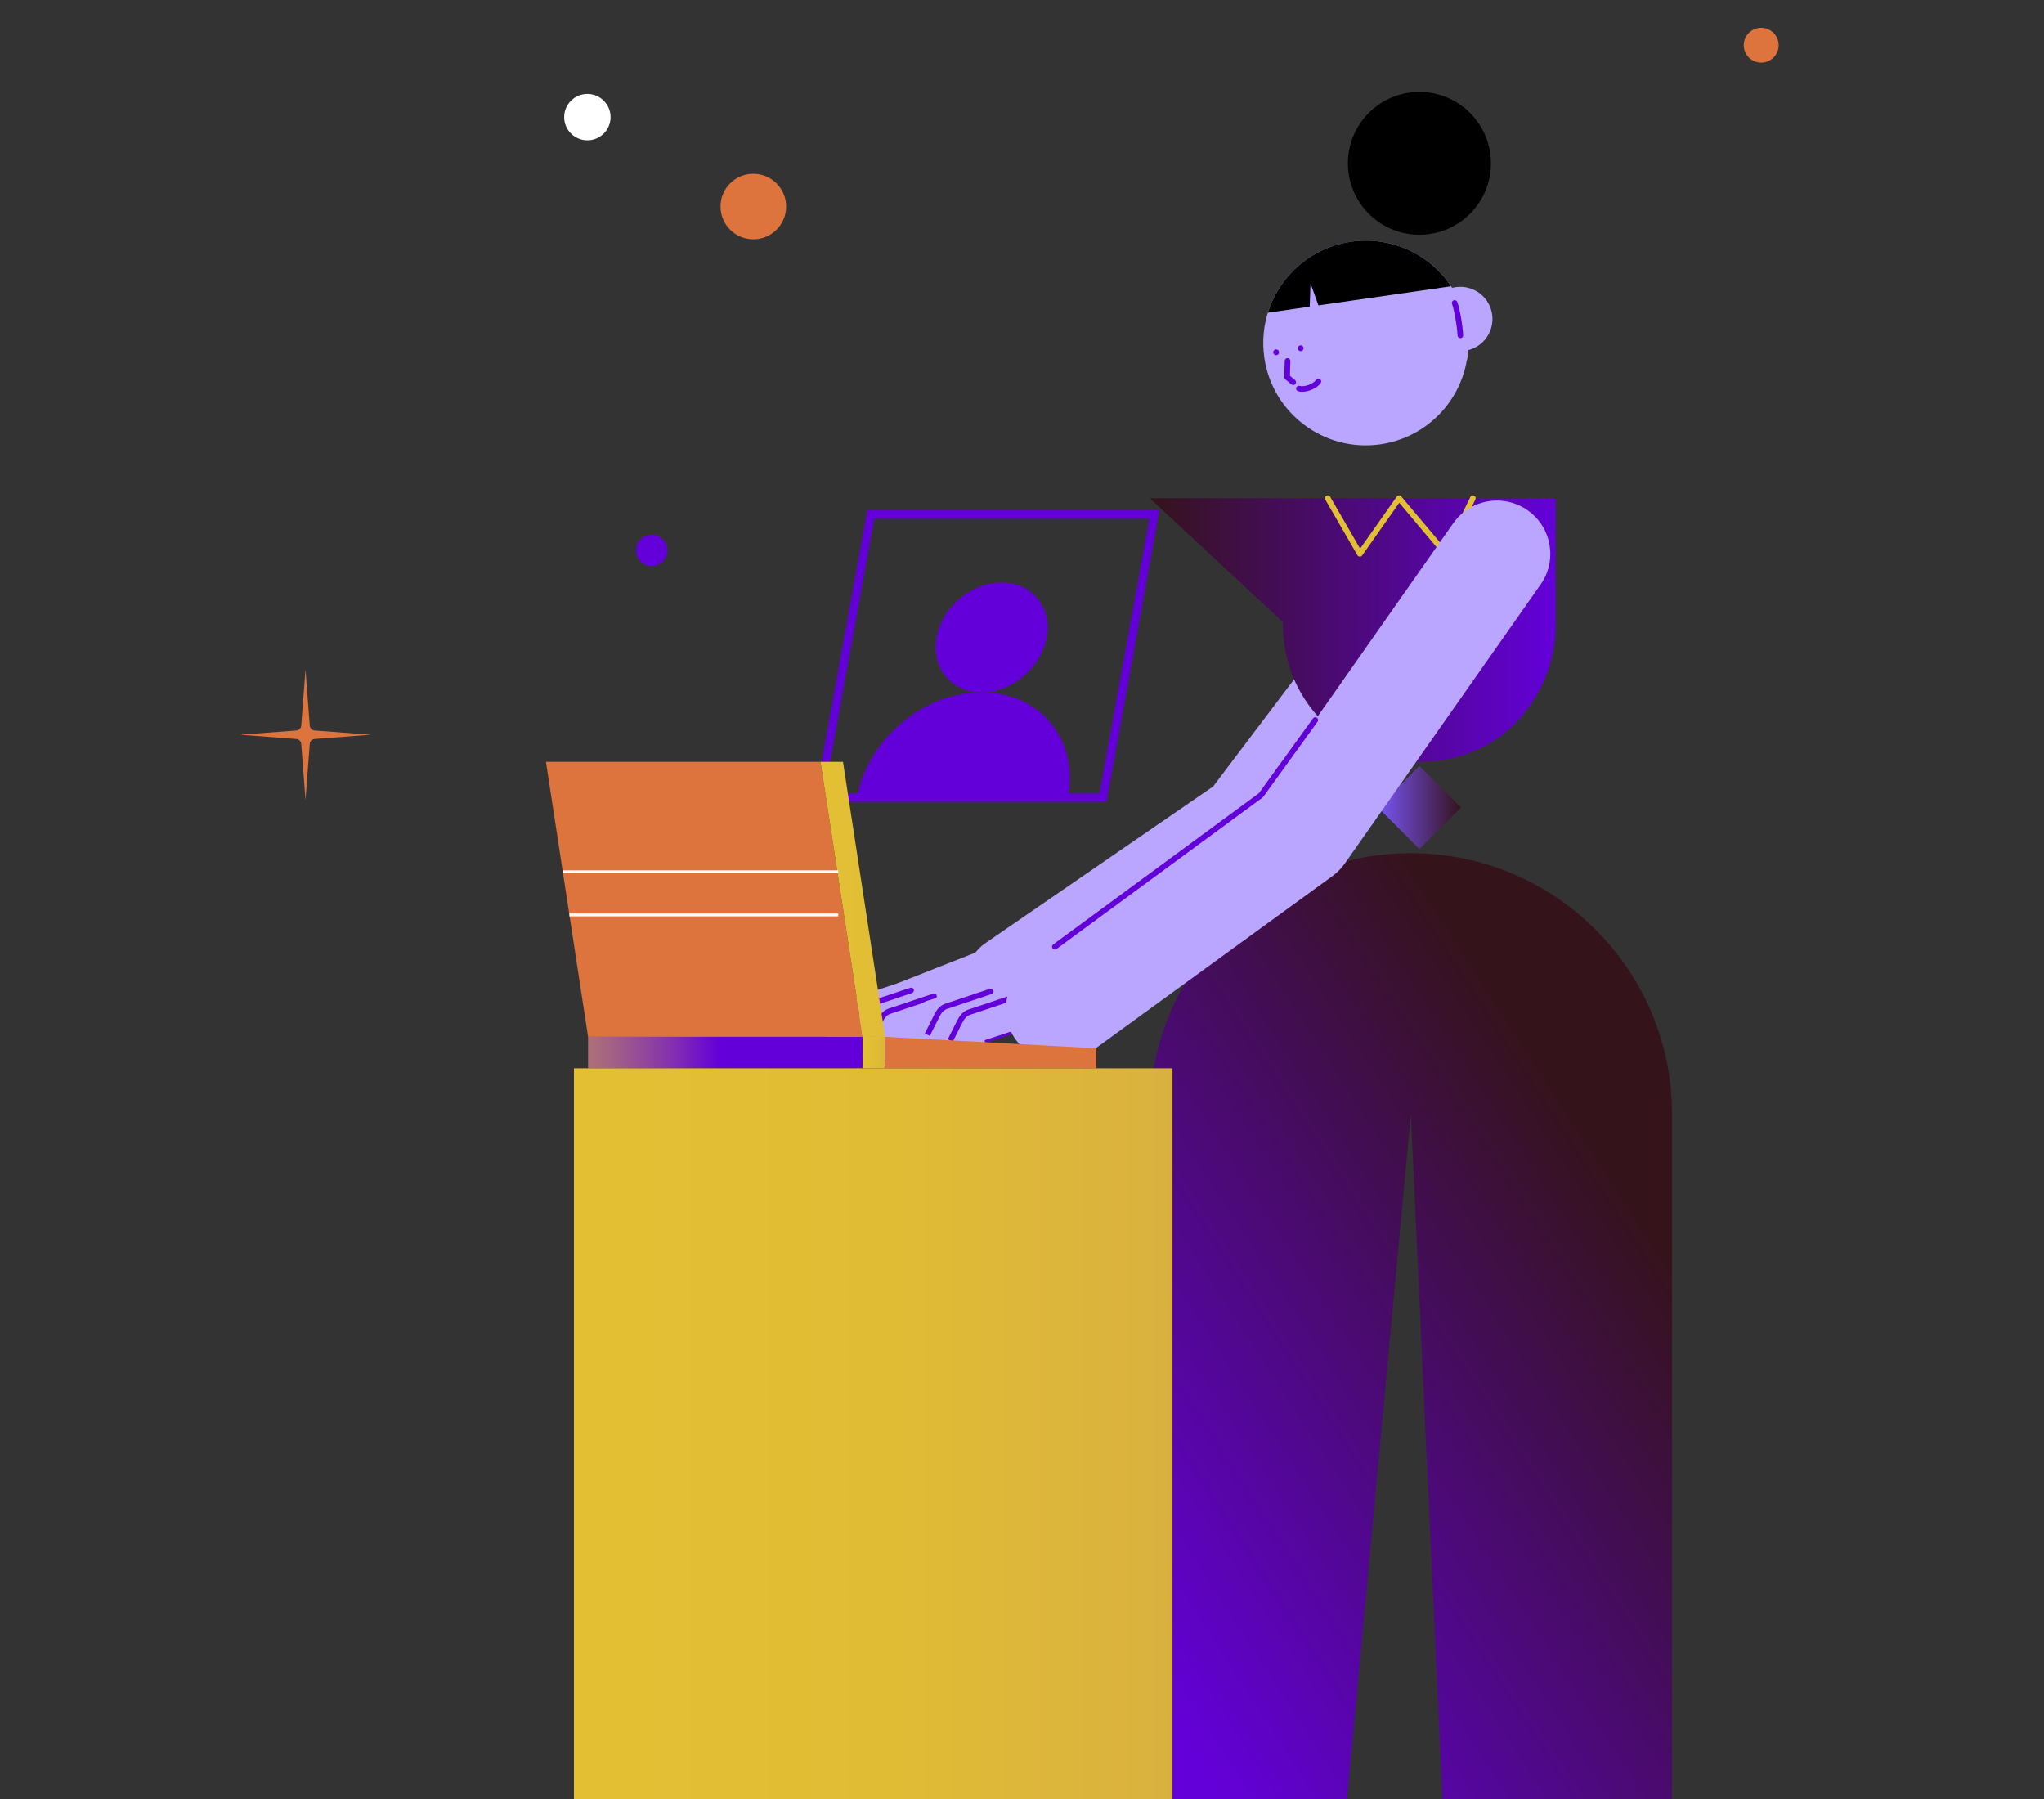<?xml version="1.0" encoding="UTF-8"?> <svg xmlns="http://www.w3.org/2000/svg" width="400" height="352" viewBox="0 0 400 352" fill="none"><rect x="0" y="0" width="400" height="352" fill="#333333" stroke="none"/><g clip-path="url(#clip0_108_26827)"><g clip-path="url(#clip1_108_26827)"><path d="M197.497 199.571C194.874 199.571 192.295 198.325 190.695 196.008C188.111 192.265 189.056 187.138 192.807 184.558L237.402 153.886L275.553 103.415C278.297 99.787 283.472 99.062 287.106 101.802C290.741 104.541 291.467 109.706 288.723 113.334L249.769 164.87C249.236 165.572 248.593 166.187 247.867 166.692L202.171 198.116C200.742 199.099 199.114 199.571 197.497 199.571Z" fill="#BBA6FF"></path><path d="M193.596 199.72C195.381 199.684 196.8 198.211 196.765 196.429C196.73 194.647 195.254 193.231 193.468 193.266L180.026 193.53C178.241 193.566 176.822 195.039 176.857 196.821C176.893 198.603 178.369 200.019 180.154 199.984L193.596 199.72Z" fill="#BBA6FF"></path><path d="M177.824 198.474C179.518 197.91 180.433 196.082 179.868 194.391C179.304 192.7 177.472 191.786 175.778 192.35L165.872 195.647C164.178 196.211 163.263 198.039 163.828 199.73C164.392 201.421 166.224 202.334 167.918 201.771L177.824 198.474Z" fill="#BBA6FF"></path><path d="M181.703 199.469C183.397 198.905 184.312 197.077 183.747 195.386C183.183 193.695 181.351 192.781 179.657 193.345L169.751 196.642C168.057 197.206 167.142 199.034 167.707 200.725C168.271 202.416 170.103 203.33 171.797 202.766L181.703 199.469Z" fill="#BBA6FF"></path><path d="M186.162 200.617C187.856 200.053 188.771 198.225 188.206 196.534C187.641 194.843 185.81 193.93 184.116 194.494L174.21 197.791C172.516 198.354 171.601 200.182 172.166 201.873C172.73 203.564 174.562 204.478 176.256 203.914L186.162 200.617Z" fill="#BBA6FF"></path><path d="M194.512 191.904C196.173 191.25 196.988 189.375 196.333 187.717C195.678 186.059 193.8 185.245 192.139 185.899L176.041 192.239C174.38 192.893 173.565 194.767 174.22 196.425C174.876 198.083 176.753 198.897 178.414 198.243L194.512 191.904Z" fill="#BBA6FF"></path><path d="M193.184 202.256C194.93 202.632 196.65 201.524 197.026 199.781C197.402 198.039 196.292 196.322 194.546 195.946L184.338 193.75C182.593 193.375 180.873 194.483 180.496 196.226C180.12 197.968 181.23 199.685 182.976 200.061L193.184 202.256Z" fill="#BBA6FF"></path><path d="M178.155 202.303C178.953 200.709 178.306 198.77 176.709 197.973C175.111 197.176 173.169 197.823 172.371 199.417L170.374 203.404C169.576 204.998 170.223 206.937 171.821 207.734C173.418 208.531 175.36 207.884 176.158 206.29L178.155 202.303Z" fill="#BBA6FF"></path><path d="M173.696 201.153C174.494 199.559 173.847 197.62 172.25 196.823C170.652 196.026 168.71 196.672 167.912 198.267L165.915 202.253C165.117 203.848 165.764 205.786 167.362 206.583C168.959 207.38 170.901 206.734 171.699 205.14L173.696 201.153Z" fill="#BBA6FF"></path><path d="M169.796 200.15C170.594 198.556 169.946 196.617 168.349 195.82C166.752 195.023 164.81 195.669 164.011 197.264L162.015 201.251C161.216 202.845 161.864 204.784 163.461 205.581C165.058 206.378 167.001 205.731 167.799 204.137L169.796 200.15Z" fill="#BBA6FF"></path><path d="M170.864 203.637L169.896 203.154L171.711 199.531C172.129 198.692 172.706 197.78 173.828 197.369L182.621 194.427C182.907 194.333 183.209 194.487 183.303 194.767C183.396 195.047 183.242 195.354 182.962 195.448L174.186 198.384C173.586 198.604 173.141 199.081 172.679 200.014L170.864 203.637Z" fill="#6300D9"></path><path d="M166.384 202.485L165.416 202.002L167.231 198.379C167.649 197.539 168.231 196.628 169.348 196.216L178.14 193.274C178.421 193.181 178.729 193.335 178.822 193.615C178.916 193.895 178.762 194.202 178.481 194.295L169.705 197.232C169.106 197.451 168.66 197.929 168.198 198.862L166.384 202.485Z" fill="#6300D9"></path><path d="M177.37 203.796C177.255 203.796 177.15 203.725 177.112 203.61C177.068 203.467 177.145 203.313 177.282 203.269L188.533 199.581C188.671 199.537 188.825 199.614 188.874 199.751C188.918 199.894 188.841 200.047 188.704 200.091L177.453 203.78C177.425 203.791 177.398 203.791 177.37 203.791V203.796Z" fill="#6300D9"></path><path d="M209.176 199.912C210.961 199.877 212.38 198.404 212.345 196.621C212.31 194.839 210.834 193.423 209.049 193.458L195.606 193.723C193.821 193.758 192.402 195.231 192.438 197.013C192.473 198.796 193.949 200.212 195.734 200.177L209.176 199.912Z" fill="#BBA6FF"></path><path d="M193.402 198.664C195.096 198.1 196.011 196.272 195.447 194.581C194.882 192.89 193.051 191.977 191.357 192.54L181.45 195.838C179.756 196.401 178.841 198.229 179.406 199.92C179.971 201.611 181.802 202.525 183.496 201.961L193.402 198.664Z" fill="#BBA6FF"></path><path d="M197.287 199.659C198.981 199.095 199.896 197.267 199.331 195.576C198.766 193.885 196.935 192.972 195.241 193.536L185.335 196.833C183.641 197.396 182.726 199.224 183.291 200.915C183.855 202.606 185.687 203.52 187.381 202.956L197.287 199.659Z" fill="#BBA6FF"></path><path d="M201.742 200.81C203.436 200.246 204.351 198.418 203.786 196.727C203.222 195.036 201.39 194.122 199.696 194.686L189.79 197.983C188.096 198.547 187.181 200.375 187.746 202.066C188.31 203.757 190.142 204.67 191.836 204.107L201.742 200.81Z" fill="#BBA6FF"></path><path d="M210.098 192.091C211.759 191.437 212.574 189.563 211.919 187.905C211.264 186.247 209.386 185.433 207.725 186.087L191.627 192.426C189.966 193.08 189.151 194.955 189.806 196.613C190.461 198.271 192.339 199.085 194 198.431L210.098 192.091Z" fill="#BBA6FF"></path><path d="M208.768 202.443C210.514 202.818 212.234 201.71 212.61 199.968C212.986 198.225 211.876 196.508 210.13 196.133L199.922 193.937C198.177 193.562 196.456 194.67 196.08 196.412C195.704 198.155 196.814 199.872 198.56 200.247L208.768 202.443Z" fill="#BBA6FF"></path><path d="M193.731 202.49C194.53 200.896 193.882 198.957 192.285 198.16C190.687 197.363 188.745 198.009 187.947 199.604L185.95 203.59C185.152 205.185 185.799 207.123 187.397 207.92C188.994 208.717 190.936 208.071 191.735 206.477L193.731 202.49Z" fill="#BBA6FF"></path><path d="M189.276 201.348C190.074 199.754 189.427 197.815 187.83 197.018C186.232 196.221 184.29 196.868 183.492 198.462L181.495 202.449C180.697 204.043 181.344 205.982 182.942 206.779C184.539 207.576 186.481 206.929 187.279 205.335L189.276 201.348Z" fill="#BBA6FF"></path><path d="M185.381 200.34C186.18 198.745 185.532 196.807 183.935 196.01C182.338 195.213 180.396 195.859 179.597 197.453L177.601 201.44C176.802 203.034 177.45 204.973 179.047 205.77C180.644 206.567 182.586 205.921 183.385 204.326L185.381 200.34Z" fill="#BBA6FF"></path><path d="M186.444 203.835L185.477 203.352L187.291 199.73C187.709 198.89 188.292 197.979 189.408 197.567L198.201 194.625C198.481 194.532 198.789 194.685 198.883 194.965C198.976 195.245 198.822 195.553 198.542 195.646L189.766 198.583C189.166 198.802 188.721 199.28 188.259 200.213L186.444 203.835Z" fill="#6300D9"></path><path d="M181.962 202.682L180.994 202.199L182.809 198.576C183.227 197.737 183.81 196.825 184.926 196.414L193.718 193.472C193.999 193.378 194.307 193.532 194.4 193.812C194.494 194.092 194.34 194.399 194.059 194.493L185.283 197.429C184.684 197.649 184.238 198.126 183.777 199.054L181.962 202.677V202.682Z" fill="#6300D9"></path><path d="M192.954 203.989C192.839 203.989 192.734 203.917 192.696 203.802C192.652 203.659 192.729 203.506 192.866 203.462L204.117 199.773C204.26 199.729 204.409 199.806 204.458 199.943C204.502 200.086 204.425 200.24 204.288 200.284L193.037 203.972C193.009 203.983 192.982 203.983 192.954 203.983V203.989Z" fill="#6300D9"></path><path d="M209.027 156.065H167.703C169.738 144.862 180.334 135.75 191.541 135.448C191.728 135.443 191.92 135.438 192.113 135.438C192.305 135.438 192.492 135.437 192.679 135.448C203.77 135.75 211.062 144.862 209.027 156.065Z" fill="#6300D9"></path><path d="M200.687 131.976C205.494 127.592 206.421 120.793 202.757 116.789C199.093 112.784 192.225 113.092 187.418 117.475C182.61 121.859 181.683 128.658 185.348 132.662C189.012 136.667 195.879 136.359 200.687 131.976Z" fill="#6300D9"></path><path d="M216.539 156.888H159.367L169.722 99.847H226.893L216.539 156.888ZM161.341 155.241H215.159L224.914 101.493H171.091L161.336 155.241H161.341Z" fill="#6300D9"></path><path d="M59.785 131L60.621 141.983C60.659 142.488 61.061 142.889 61.566 142.927L72.57 143.762L61.566 144.596C61.061 144.635 60.659 145.035 60.621 145.54L59.785 156.524L58.949 145.54C58.91 145.035 58.509 144.635 58.003 144.596L47 143.762L58.003 142.927C58.509 142.889 58.91 142.488 58.949 141.983L59.785 131Z" fill="#DD733D"></path><path d="M287.173 70.531C287.371 68.681 286.387 64.608 286.387 64.608L287.173 70.531Z" fill="#F5E33F"></path><path d="M282.525 57.011C283.988 56.139 285.797 55.859 287.557 56.38C290.895 57.368 292.797 60.87 291.807 64.202C290.818 67.534 287.309 69.433 283.972 68.445" fill="#BBA6FF"></path><path d="M247.421 69.976C249.004 80.921 259.177 88.512 270.142 86.937C281.101 85.356 288.706 75.202 287.128 64.257C286.463 59.668 284.291 55.666 281.178 52.686C280.848 52.367 280.507 52.06 280.155 51.764C275.932 48.234 270.285 46.445 264.412 47.29C258.078 48.201 252.859 51.983 249.895 57.121C249.279 58.175 248.768 59.295 248.356 60.458H248.35C247.305 63.417 246.942 66.655 247.421 69.971V69.976Z" fill="#BBA6FF"></path><path d="M254.531 68.708C254.847 68.708 255.103 68.453 255.103 68.137C255.103 67.822 254.847 67.566 254.531 67.566C254.215 67.566 253.959 67.822 253.959 68.137C253.959 68.453 254.215 68.708 254.531 68.708Z" fill="#6300DA"></path><path d="M249.73 69.498C250.046 69.498 250.302 69.243 250.302 68.927C250.302 68.612 250.046 68.356 249.73 68.356C249.414 68.356 249.158 68.612 249.158 68.927C249.158 69.243 249.414 69.498 249.73 69.498Z" fill="#6300DA"></path><path d="M253.081 75.333C252.96 75.333 252.833 75.289 252.729 75.207L251.524 74.213C251.392 74.104 251.321 73.945 251.326 73.774L251.414 70.596C251.425 70.294 251.667 70.053 251.981 70.064C252.283 70.075 252.525 70.327 252.514 70.629L252.432 73.538L253.427 74.362C253.663 74.554 253.696 74.9 253.499 75.136C253.389 75.267 253.235 75.333 253.075 75.333H253.081Z" fill="#6300DA"></path><path d="M254.833 76.656C254.553 76.656 254.289 76.623 254.036 76.552C253.744 76.469 253.579 76.162 253.662 75.871C253.744 75.58 254.052 75.41 254.344 75.498C255.328 75.783 257.06 75.059 257.544 74.334C257.715 74.082 258.055 74.01 258.308 74.181C258.561 74.351 258.627 74.691 258.462 74.944C257.868 75.833 256.224 76.656 254.833 76.656Z" fill="#6300DA"></path><path d="M285.787 66.167C285.501 66.167 285.259 65.942 285.237 65.651C285.089 63.302 284.544 60.508 284.148 59.471C284.038 59.185 284.181 58.872 284.467 58.763C284.748 58.653 285.067 58.795 285.177 59.081C285.661 60.354 286.194 63.329 286.331 65.58C286.348 65.882 286.123 66.145 285.815 66.162C285.804 66.162 285.793 66.162 285.782 66.162L285.787 66.167Z" fill="#6300DA"></path><path d="M285.888 157.997L277.766 149.889L269.643 157.997L277.766 166.105L285.888 157.997Z" fill="url(#paint0_linear_108_26827)"></path><path d="M214.176 453.347H254.174L276.098 217.964L286.948 453.347H327.205V217.964C327.205 189.789 304.324 166.944 276.104 166.944C261.988 166.944 249.214 172.658 239.96 181.885C230.705 191.123 224.992 203.88 224.992 217.964L214.181 453.347H214.176Z" fill="url(#paint1_linear_108_26827)"></path><path d="M225.008 97.481H304.422V121.732C304.483 125.486 303.971 132.935 297.538 140.416C291.104 147.898 282.3 149.127 277.896 149.05C270.274 149.05 263.923 146.432 258.771 141.102C253.618 135.789 251.045 129.29 251.045 121.732L225.008 97.481Z" fill="url(#paint2_linear_108_26827)"></path><path d="M282.96 108.92C282.801 108.92 282.647 108.849 282.537 108.722L273.827 98.376L266.563 108.684C266.453 108.838 266.277 108.931 266.09 108.915C265.903 108.904 265.732 108.805 265.639 108.64L259.354 97.75C259.2 97.487 259.293 97.152 259.557 96.998C259.821 96.844 260.156 96.938 260.31 97.201L266.167 107.345L273.343 97.157C273.442 97.02 273.596 96.932 273.772 96.927C273.953 96.916 274.107 96.993 274.217 97.124L282.839 107.367L287.739 97.24C287.871 96.965 288.201 96.85 288.47 96.982C288.745 97.113 288.86 97.443 288.729 97.712L283.461 108.602C283.378 108.772 283.219 108.887 283.032 108.909C283.01 108.909 282.988 108.909 282.966 108.909L282.96 108.92Z" fill="#E3C033"></path><path d="M277.77 45.929C285.499 45.929 291.765 39.675 291.765 31.96C291.765 24.244 285.499 17.99 277.77 17.99C270.041 17.99 263.775 24.244 263.775 31.96C263.775 39.675 270.041 45.929 277.77 45.929Z" fill="black"></path><path d="M283.972 56.018C283.158 54.805 282.223 53.685 281.178 52.686C280.848 52.367 280.507 52.06 280.155 51.764C275.932 48.234 270.285 46.445 264.412 47.29C258.078 48.201 252.859 51.983 249.895 57.121C249.279 58.175 248.768 59.295 248.356 60.458H248.35C248.268 60.694 248.196 60.941 248.119 61.183L283.972 56.018Z" fill="black"></path><path d="M259.618 64.169L256.461 55.475L256.137 64.74L259.618 64.169Z" fill="#BBA6FF"></path><path d="M207.301 207.81C204.074 207.81 200.895 206.322 198.85 203.523C195.451 198.868 196.48 192.342 201.143 188.955L247.053 155.571L284.384 102.389C287.695 97.674 294.211 96.526 298.934 99.831C303.658 103.135 304.807 109.64 301.497 114.355L263.17 168.959C262.51 169.903 261.696 170.726 260.767 171.407L213.455 205.812C211.596 207.162 209.446 207.81 207.312 207.81H207.301Z" fill="#BBA6FF"></path><path d="M206.438 185.788C206.267 185.788 206.102 185.711 205.992 185.563C205.811 185.321 205.866 184.976 206.108 184.794L246.365 155.203L256.95 140.559C257.126 140.312 257.472 140.257 257.72 140.433C257.967 140.608 258.022 140.954 257.846 141.201L247.212 155.917C247.179 155.961 247.14 156.005 247.091 156.038L206.762 185.678C206.663 185.749 206.548 185.782 206.438 185.782V185.788Z" fill="#6300DA"></path><path d="M115.086 202.869L106.838 149.066H160.573L168.821 202.869H115.086Z" fill="#DD733D"></path><path d="M168.821 202.869H115.086V209.022H168.821V202.869Z" fill="url(#paint3_linear_108_26827)"></path><path d="M160.572 149.066H164.971L173.22 202.869H168.821L160.572 149.066Z" fill="url(#paint4_linear_108_26827)"></path><path d="M173.219 202.869H168.82V209.022H173.219V202.869Z" fill="url(#paint5_linear_108_26827)"></path><path d="M164.047 170.298H110.131V170.847H164.047V170.298Z" fill="white"></path><path d="M164.054 178.745H111.43V179.294H164.054V178.745Z" fill="white"></path><path d="M173.221 202.869L214.539 205.109V209.022H173.221V202.869Z" fill="#DD733D"></path><path d="M229.449 209.022H112.318V408.244H229.449V209.022Z" fill="url(#paint6_linear_108_26827)"></path><path d="M344.657 12.255C346.543 12.255 348.072 10.729 348.072 8.846C348.072 6.964 346.543 5.438 344.657 5.438C342.771 5.438 341.242 6.964 341.242 8.846C341.242 10.729 342.771 12.255 344.657 12.255Z" fill="#DD733D"></path><path d="M127.529 110.759C129.227 110.759 130.603 109.385 130.603 107.69C130.603 105.996 129.227 104.622 127.529 104.622C125.831 104.622 124.455 105.996 124.455 107.69C124.455 109.385 125.831 110.759 127.529 110.759Z" fill="#6300D9"></path><path d="M147.423 46.822C150.97 46.822 153.845 43.952 153.845 40.411C153.845 36.87 150.97 34 147.423 34C143.876 34 141 36.87 141 40.411C141 43.952 143.876 46.822 147.423 46.822Z" fill="#DD733D"></path><path d="M114.948 27.453C117.457 27.453 119.49 25.424 119.49 22.92C119.49 20.416 117.457 18.386 114.948 18.386C112.44 18.386 110.406 20.416 110.406 22.92C110.406 25.424 112.44 27.453 114.948 27.453Z" fill="white"></path></g></g><defs><linearGradient id="paint0_linear_108_26827" x1="285.891" y1="157.996" x2="269.647" y2="157.996" gradientUnits="userSpaceOnUse"><stop stop-color="#35131B"></stop><stop offset="1" stop-color="#7A55F7"></stop></linearGradient><linearGradient id="paint1_linear_108_26827" x1="346.181" y1="276.482" x2="236.354" y2="347.723" gradientUnits="userSpaceOnUse"><stop stop-color="#35131B"></stop><stop offset="1" stop-color="#6300D9"></stop></linearGradient><linearGradient id="paint2_linear_108_26827" x1="225.008" y1="123.263" x2="304.422" y2="123.263" gradientUnits="userSpaceOnUse"><stop stop-color="#35131B"></stop><stop offset="1" stop-color="#6300D9"></stop></linearGradient><linearGradient id="paint3_linear_108_26827" x1="66.713" y1="205.943" x2="141.216" y2="205.943" gradientUnits="userSpaceOnUse"><stop stop-color="#E3C033"></stop><stop offset="0.15" stop-color="#E0BC36"></stop><stop offset="0.3" stop-color="#D8B040"></stop><stop offset="0.44" stop-color="#CB9D50"></stop><stop offset="0.58" stop-color="#B98268"></stop><stop offset="0.72" stop-color="#A25F86"></stop><stop offset="0.86" stop-color="#8634AB"></stop><stop offset="0.99" stop-color="#6402D6"></stop><stop offset="1" stop-color="#6300D9"></stop></linearGradient><linearGradient id="paint4_linear_108_26827" x1="160.572" y1="175.968" x2="275.086" y2="175.968" gradientUnits="userSpaceOnUse"><stop stop-color="#E3C033"></stop><stop offset="0.15" stop-color="#E0BC36"></stop><stop offset="0.3" stop-color="#D8B040"></stop><stop offset="0.44" stop-color="#CB9D50"></stop><stop offset="0.58" stop-color="#B98268"></stop><stop offset="0.72" stop-color="#A25F86"></stop><stop offset="0.86" stop-color="#8634AB"></stop><stop offset="0.99" stop-color="#6402D6"></stop><stop offset="1" stop-color="#6300D9"></stop></linearGradient><linearGradient id="paint5_linear_108_26827" x1="168.82" y1="-84.001" x2="187.401" y2="-84.001" gradientUnits="userSpaceOnUse"><stop stop-color="#E3C033"></stop><stop offset="0.15" stop-color="#E0BC36"></stop><stop offset="0.3" stop-color="#D8B040"></stop><stop offset="0.44" stop-color="#CB9D50"></stop><stop offset="0.58" stop-color="#B98268"></stop><stop offset="0.72" stop-color="#A25F86"></stop><stop offset="0.86" stop-color="#8634AB"></stop><stop offset="0.99" stop-color="#6402D6"></stop><stop offset="1" stop-color="#6300D9"></stop></linearGradient><linearGradient id="paint6_linear_108_26827" x1="112.318" y1="308.631" x2="452.73" y2="308.631" gradientUnits="userSpaceOnUse"><stop stop-color="#E3C033"></stop><stop offset="0.18" stop-color="#E0BC35"></stop><stop offset="0.33" stop-color="#DAB23E"></stop><stop offset="0.46" stop-color="#CEA14D"></stop><stop offset="0.59" stop-color="#BE8961"></stop><stop offset="0.71" stop-color="#AA6B7C"></stop><stop offset="0.83" stop-color="#91459D"></stop><stop offset="0.94" stop-color="#7319C3"></stop><stop offset="1" stop-color="#6300D9"></stop></linearGradient><clipPath id="clip0_108_26827"><rect width="400" height="352" rx="8" fill="white"></rect></clipPath><clipPath id="clip1_108_26827"><rect width="542" height="576" fill="white" transform="translate(-90 -84)"></rect></clipPath></defs></svg> 